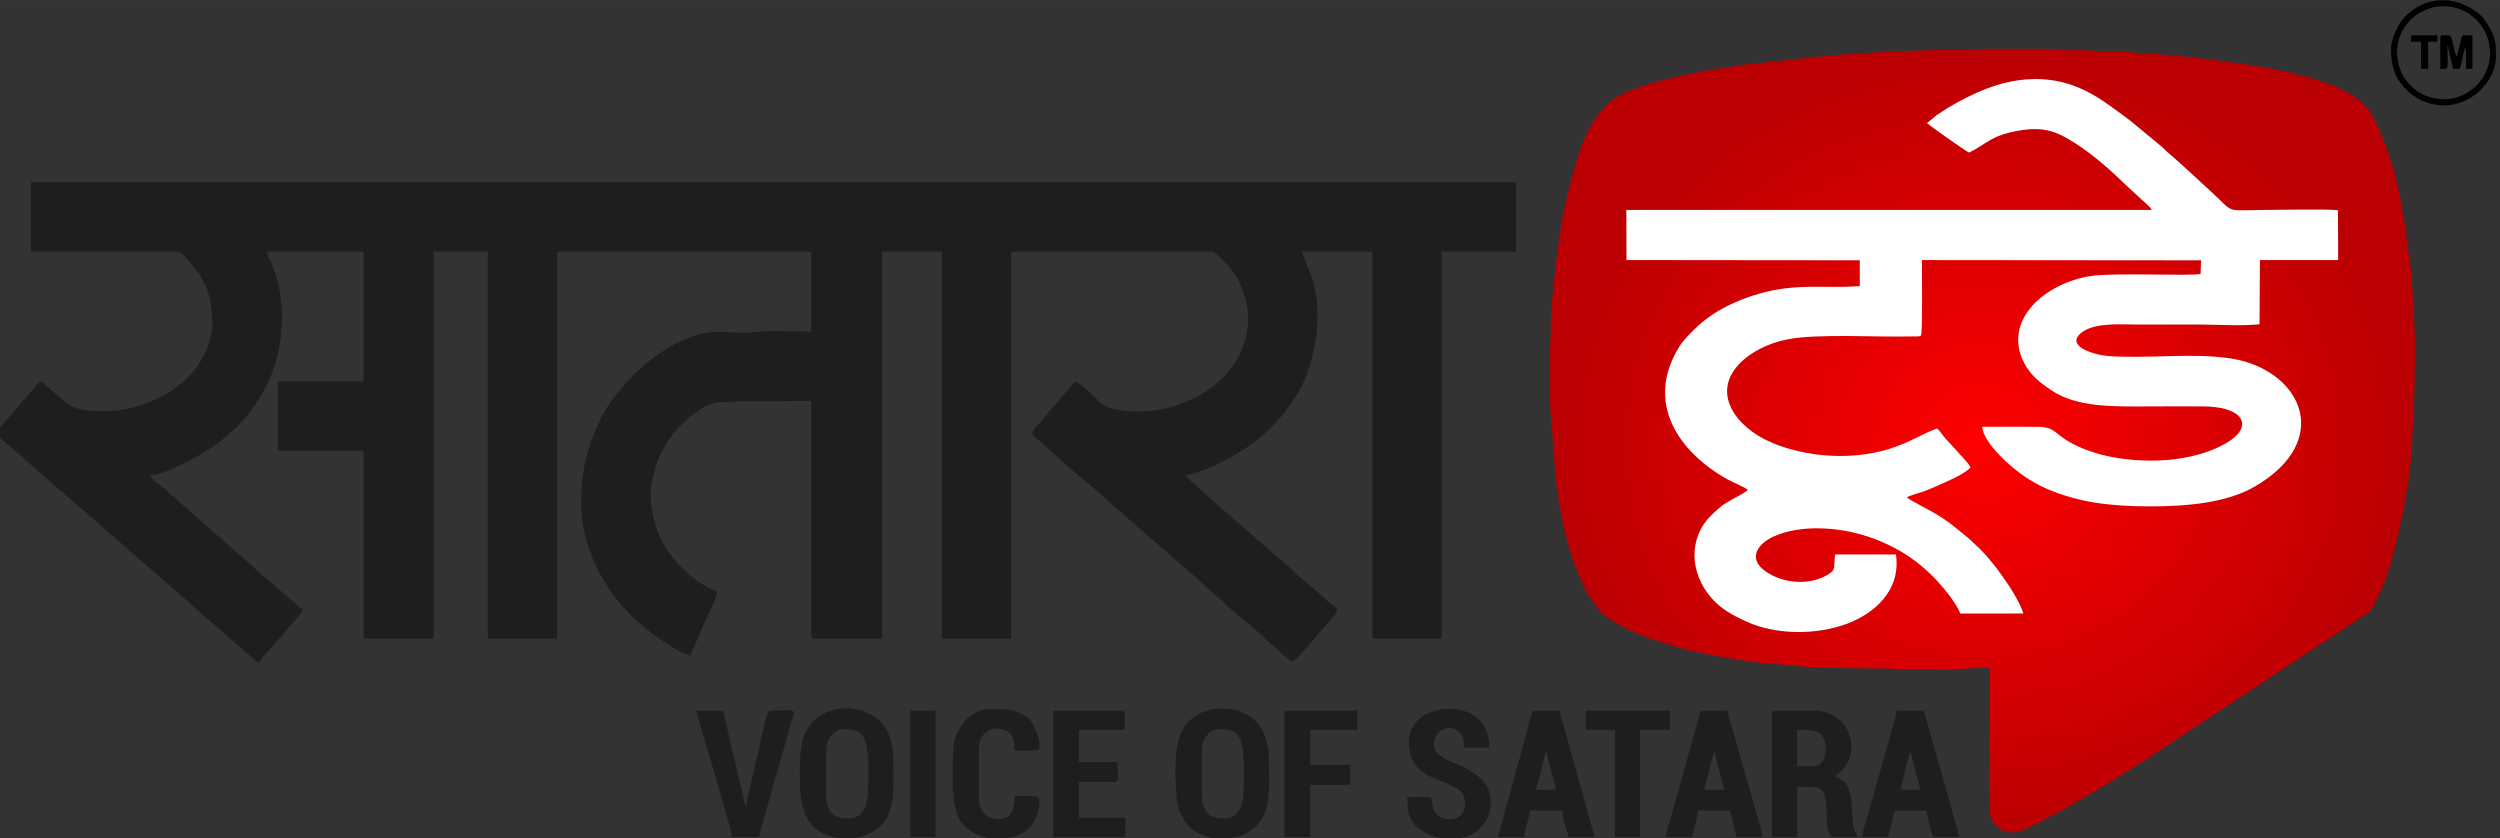 <?xml version="1.0" encoding="UTF-8"?>
<!DOCTYPE svg PUBLIC "-//W3C//DTD SVG 1.1//EN" "http://www.w3.org/Graphics/SVG/1.1/DTD/svg11.dtd">
<!-- Creator: CorelDRAW -->
<svg xmlns="http://www.w3.org/2000/svg" xml:space="preserve" width="44.475mm" height="14.91mm" version="1.1" style="shape-rendering:geometricPrecision; text-rendering:geometricPrecision; image-rendering:optimizeQuality; fill-rule:evenodd; clip-rule:evenodd"
viewBox="0 0 4447.54 1490.98"
 xmlns:xlink="http://www.w3.org/1999/xlink"
 xmlns:xodm="http://www.corel.com/coreldraw/odm/2003">
 <rect x="0" y="0" width="4447.54" height="1490.98" fill="#333333" stroke="none"/>
 <defs>
  <style type="text/css">
   <![CDATA[
    .fil3 {fill:black}
    .fil2 {fill:#1F1D1D}
    .fil1 {fill:white}
    .fil0 {fill:url(#id0)}
   ]]>
  </style>
  <radialGradient id="id0" gradientUnits="objectBoundingBox" cx="50%" cy="50%" r="50%" fx="50%" fy="50%">
   <stop offset="0" style="stop-opacity:1; stop-color:red"/>
   <stop offset="1" style="stop-opacity:1; stop-color:#BA0003"/>
  </radialGradient>
 </defs>
 <g id="Layer_x0020_1">
  <g id="_1528444673856">
   <path class="fil0" d="M2756.39 659.66c0,29 0.46,55.58 2.62,83.74 0.36,4.79 0.92,3.61 1.18,8.98l2.54 36.83c0.14,5.58 0.84,12.23 1.36,18.96 5.61,73.35 13.48,130.21 38.82,201.21l18.23 41.46c1.79,3.42 5.21,9.68 7.44,12.88l13.08 17.4c8.54,10.56 14.03,15.63 26.24,23.29 8.92,5.59 16.28,9.63 26.07,14.57 28.42,14.32 92.45,34.06 120.96,40.33 43.28,9.52 76.64,14.23 119.53,20.17 5.26,0.73 12.79,0.37 19.09,1.23 54.73,7.41 134.27,8.54 190.85,8.54 14.88,0 24.93,1.28 39.37,1.27l59.7 -0.01c6.5,0.35 10.69,1.77 19.04,1.29 6.65,-0.38 10.58,-1.35 19.05,-1.28 8.54,0.08 12.07,-1.1 19.01,-1.31 14.3,-0.43 25.79,-1.23 39.41,-1.23l0 256.54c0,14.68 8.93,24.32 17.98,30.28 24.12,15.86 51.47,-2.86 72.61,-13.35 36.54,-18.12 122.61,-68.65 155.79,-90.59 9.75,-6.44 19.59,-11.88 29.73,-18.53l399.87 -264.34c5.56,-5.62 22.02,-42.14 25.08,-49.85 16.04,-40.45 31.77,-113.12 39.17,-157.68 3.99,-24.01 10.13,-63.97 10.32,-87.47 0.05,-5.67 0.66,-6.36 1.1,-10.33 0.47,-4.15 0.04,-8.37 0.15,-12.55l1.5 -23.9c2.16,-19.38 4.07,-144.29 2.16,-161.29 -1.27,-11.35 -0.39,-23.16 -1.07,-35.76l-5.43 -68.23c-6.61,-51.84 -17.13,-139.21 -33.47,-187.51 -11,-32.51 -24.1,-76.45 -45.22,-102.1 -49.32,-59.93 -221.98,-77.77 -282.2,-86.1 -17.17,-2.38 -86.28,-9.6 -101.04,-9.45 -12.73,0.12 -39.52,-3.83 -50.77,-3.84 -6.19,-0.01 -12.67,0.53 -18.74,-0.31 -10.16,-1.39 -24.56,0.18 -35.37,-1.46 -11.2,-1.69 -24.3,-0.67 -36.14,-0.69 -12.25,-0.01 -21.9,-2.58 -35.52,-2.58l-115.57 0c-9.11,-0.02 -14.25,1.09 -21.55,1.31 -14.5,0.44 -29.88,-0.04 -44.49,-0.04l-85.1 2.53c-48.4,2.61 -119.23,5.99 -164.74,11.79 -4.91,0.63 -13.9,1.77 -19.44,2.15l-100.84 10.92c-56.67,8.35 -200.44,30.46 -239.82,70.06 -39.51,39.75 -54.08,95.37 -68.75,153.5 -5.83,23.07 -11.15,49.04 -14.52,73.11 -5.51,39.31 -11.07,79.7 -14.1,119.25l-1.38 20.21c-0.06,9.19 -1.31,12.86 -1.27,21.59 0.12,29.7 -2.51,56.01 -2.51,86.39z"/>
   <path class="fil1" d="M3828 373.43l-934.66 0.06 0.18 89.13 415 0.4 0.12 45.84c-64.98,5.4 -118.01,-7.9 -195.4,18.69 -39.54,13.59 -73.45,32.26 -100.98,60.33 -7.86,8.02 -17.68,17.5 -24.64,28.66 -62.76,100.63 0.01,188.96 86.8,236.92 8.05,4.44 30.74,13.58 35.02,18.29 -8.3,7.81 -35.96,19.08 -49.42,30.57l-13.94 12.73c-43.95,41.74 -39.69,104.84 -1.55,148.6 16.22,18.61 35.05,29.75 63.04,42.42 52.82,23.91 125.04,23.66 178.65,3.43 45.93,-17.33 96,-57.13 86.74,-123.06l-108.24 -0.01c-3.64,21.93 3.75,26.26 -14.15,36.6 -36.11,20.87 -86.13,13.26 -114.39,-10.39 -25.22,-21.1 -8.38,-45.18 17.44,-57.37 49.4,-23.33 120.1,-17.58 170.97,-0.19 49.34,16.86 87.76,41.86 121.96,78.65 13.02,13.99 33.56,39.17 40.92,57.76l112.17 -0.12c-7.09,-22.45 -25.47,-49.42 -37.46,-66.54 -14.08,-20.12 -31.66,-41.22 -48.1,-56.08 -5.08,-4.59 -8.51,-8.48 -13.86,-12.81 -14.04,-11.35 -27.96,-23.38 -43.63,-33.8 -21.07,-14.02 -49.24,-26.87 -64.66,-37.25 6.82,-4.08 22.3,-7.71 30.91,-10.89 10.49,-3.88 19.91,-8.23 29.5,-12.4 10.85,-4.72 45.6,-19.6 53.32,-30.49 -3.75,-6.15 -10.17,-13.12 -14.61,-18.41 -2.71,-3.22 -5.33,-5.18 -8.07,-8.38 -2.71,-3.15 -4.19,-5.36 -7.1,-8.17l-15.23 -16.49c-4.96,-5.26 -8.8,-12.97 -14.65,-17.33 -19.11,5.77 -47.55,24.79 -86.61,36.76 -65.7,20.12 -147.07,14.44 -209.28,-12.45 -61.93,-26.78 -108.36,-88.85 -52.58,-142.68 18.79,-18.14 48.19,-33.44 81.83,-40.15 54.16,-10.8 159.55,-3.58 224.74,-5.38 3.84,-0.1 11.17,0.73 13.4,-1.66 2.98,-4.21 1.6,-118.24 1.66,-134.1l496.5 0.44 -0.75 24.11c-14.29,4.36 -152.63,-2.46 -194.45,3.66 -80.7,11.8 -159.8,78.29 -119.04,155.6 11.39,21.62 29.09,35.42 49.21,48.6 45.14,29.57 107.64,28.1 168.75,27.93 32.99,-0.09 66.08,-0.37 99.06,-0.04 15.24,0.15 30.29,1.33 43.99,5.73 11.58,3.71 25.13,11.27 26.26,23.69 2.05,22.68 -33.59,39.83 -51.99,47.46 -22.68,9.4 -52.35,16.03 -79.31,18.25 -58.13,4.8 -121.22,-3.9 -166.94,-27.02 -38.85,-19.64 -31.22,-31.47 -66.64,-31.84 -32.39,-0.34 -65.02,-0.03 -97.44,-0.03 1.86,29.38 53.7,74.47 76.42,89.12 10.67,6.88 22.62,14.21 34.93,19.67 58.19,25.82 115.78,32.68 186.74,32.83 65.82,0.15 136.77,-6.37 186.07,-34.81 144.52,-83.34 82.22,-211.04 -45.33,-228.86 -68.98,-9.64 -144.1,1.14 -213.76,-3.72 -24.86,-1.74 -80.11,-17.77 -47.59,-42.29 22.51,-16.97 64.6,-14.2 96.6,-13.88 36.74,0.36 73.61,-0.14 110.37,0.01 33.41,0.12 76.64,3.02 108.93,-0.47l0.68 -114.15 139.25 -0.07 -0.38 -88.54c-12.81,-2.4 -109.46,-0.71 -130.37,-0.57 -74.75,0.48 -51.89,6.67 -96.63,-33.74 -25.62,-23.14 -50.91,-47.65 -77.34,-70.02 -3.26,-2.76 -5.09,-5.32 -8.41,-8.05l-52.76 -43.78c-12.13,-9.68 -25.21,-18.9 -37.89,-28.17 -43.11,-31.52 -86.62,-51.54 -144.78,-48.87 -53.21,2.44 -102.59,25.34 -145.48,50.79 -7.31,4.33 -13.1,8.6 -19.97,13l-17.48 14.33c7.11,6.34 67.8,49.31 74.96,52.51 33.09,-16.72 38.42,-30.59 89.32,-39.29 45.44,-7.77 68.73,2.98 99.54,22.71 25.52,16.35 49.58,36.45 71.58,56.73 11.63,10.72 21.35,20.7 32.66,30.8 3.07,2.74 5.95,4.98 8.66,7.87 6.21,6.61 19.46,15.92 23.09,23.13z"/>
  </g>
  <g id="_1528444673232">
   <g>
    <path class="fil2" d="M55.1 447.57l259.08 0c3.99,0 4.87,1.03 7.34,2.82 2.27,1.64 4.27,3.2 6.33,5.1 7.7,7.1 13.2,15.47 19.75,23.43 3.81,4.65 6.27,8.3 9.53,13.33 15.28,23.63 20.55,50.56 20.55,82.32 0,27.28 -10.28,49.7 -20.37,67.26 -11.6,20.19 -34.12,42.6 -54.47,54.75 -4.4,2.62 -8.55,5.4 -13.62,7.97 -44.75,22.7 -89.38,32.4 -141.98,24.26 -29.22,-4.51 -38.91,-21.62 -63.12,-41.02 -4.98,-3.99 -5.49,-7.45 -12.51,-9.08 -5.1,3.42 -5.97,5.95 -9.88,10.44l-43.65 50.33c-2.29,2.85 -2.51,3.39 -5.21,6.22l-20 23.18c6.13,9.16 18.81,20.56 27.4,27.21 3.1,2.39 3.88,3.71 6.58,6.12l314.97 274.31c2.51,2.34 3.79,4.11 6.46,6.24l110.68 96.33c5.51,-3.69 5.55,-6.96 9.84,-11.75 15.36,-17.08 31.42,-34.02 45.85,-51.94 6.13,-7.61 22.08,-23.17 24.32,-31.56 -3.64,-0.97 -6.15,-3.84 -9.06,-6.18l-77 -66.51c-3.26,-3.04 -4.41,-4.64 -7.92,-7.32l-16.7 -15.05c-14.93,-11.96 -28.29,-25.91 -43.53,-37.75l-42.3 -37.71c-3.46,-3.35 -5.46,-4.1 -8.93,-7.58 -3.48,-3.48 -4.35,-4.13 -8.11,-7.13 -3.31,-2.65 -5.2,-5.35 -8.51,-8l-25.27 -21.72c-3.23,-3.09 -5.91,-4.77 -9.23,-7.28 -4.64,-3.49 -13.33,-11.8 -16.49,-16.53 31.13,-0.69 84.51,-31.89 111.51,-49.78 34.97,-23.18 65.6,-54.93 86.57,-91.23 2.13,-3.7 3.45,-6.65 5.85,-10.66 12.78,-21.33 21.12,-47.19 26.06,-71.73 10.09,-50.12 7.12,-101.85 -11.01,-149.25 -3.12,-8.15 -8.85,-16.9 -10.7,-24.86l172.72 0 0 231.14 -152.4 0 0 123.19 152.4 0 0 330.2c0,2.93 0.88,3.81 3.81,3.81l116.84 0c2.93,0 3.81,-0.88 3.81,-3.81l0 -684.53 96.52 0 0 688.34 123.19 0 0 -688.34 452.12 0 0 142.24c-21.69,0 -75.66,-1.71 -92.52,0.19 -65.57,7.36 -79.73,-13.66 -150.49,22.23 -9.41,4.77 -18.05,10.7 -26.74,16.44 -16.31,10.78 -39.29,29.4 -51.93,44.59 -1.88,2.25 -3.57,3.69 -5.66,5.77l-24.46 28.88c-1.74,2.49 -2.91,3.77 -4.83,6.6 -18.61,27.4 -30.91,57.1 -40.72,88.82 -9.12,29.44 -11.59,61.37 -11.59,95.09 0,66.32 32.27,134.36 75.23,182.58 28.53,32.04 60.77,54.54 97.24,76.75 6.42,3.9 14.19,5.58 20.57,8.64 11.43,-21.61 20.04,-47.8 31.34,-70.26 5.3,-10.53 16.68,-33.34 16.92,-44.04 -14.08,-3.28 -38.26,-19.8 -49.86,-30.15 -43.2,-38.59 -66.14,-79.47 -68,-141.42 -0.51,-17.25 7.78,-52.53 14.55,-66.36 10.1,-20.64 20.21,-39.12 36.93,-55.78 16.57,-16.5 46.68,-43.05 72.7,-42.87 9.06,0.06 14.52,-0.58 21.69,-1.17 13.73,-1.14 32.63,-0.07 46.92,-0.07 31.31,0 60.37,-1.27 92.71,-1.27l0 417.83c0,2.97 2.11,5.08 5.08,5.08l120.65 0 0 -688.34 106.68 0 0 688.34 123.19 0 0 -688.34 355.6 0c12.23,0 39.45,34.43 46.13,46.58 19,34.52 25.59,72.28 14.3,111.64 -22.42,78.14 -107.7,126.26 -189.97,126.26 -19.97,0 -52.32,-2.33 -66.36,-14.92 -3.71,-3.33 -6.55,-6.64 -10.13,-10.19 -10.23,-10.12 -22.16,-20.3 -34,-28.23 -10.51,7.04 -29.23,33.65 -40.34,44.75 -10.87,10.86 -18.96,24.16 -29.81,34.96 -4.36,4.34 -6.99,6.14 -8.59,13 4.03,6.02 8.52,8.24 13.67,13l43.1 38.18c5.03,4.26 9.18,8.3 14.04,12.63l22.09 18.55c16.85,13.5 46.82,41.62 64.96,56.96l145.3 126.48c2.72,2.28 4.49,4.46 7.01,6.96l13.97 12.7c3.15,3.12 4.52,3.59 7.64,6.33 14.58,12.86 28.69,26.47 44.14,38.41 12.37,9.56 24.15,21.03 35.87,31.44l14.74 13.2c12.58,10.13 23.55,22.54 37.02,31.56l11.07 -9.25c2.1,-2.32 2.06,-3.07 4.47,-5.69l10.4 -11.19c2.2,-2.84 3.26,-3.44 5.43,-6 3.54,-4.18 6.12,-7.72 9.66,-11.93l14.55 -17.2c5.4,-6.05 24.43,-25.17 24.43,-31.45 0,-4.26 -13.76,-11.8 -16.85,-14.9 -5.92,-5.98 -10.45,-9.64 -16.49,-15.26 -16.53,-15.37 -34.88,-28.3 -50.8,-44.45l-16.73 -15.02c-17.89,-13.85 -49.61,-43.08 -68.93,-59.34 -5.66,-4.76 -11.1,-10.56 -16.7,-15.05 -12.47,-9.98 -78.34,-67.54 -84.01,-76.01 26.26,-2.19 70.08,-24.93 89.3,-36.43 13.75,-8.22 24.57,-15.67 37.16,-25.07 3.33,-2.49 5.61,-3.94 8.5,-6.74l24.76 -23.5c3.02,-3.26 3.65,-4.99 6.94,-8.3 3.12,-3.13 4.73,-4.52 7.34,-7.9 14.12,-18.28 27.14,-36.88 36.81,-58.44 22.87,-51.01 33.16,-123.62 15.42,-180.5 -2.85,-9.14 -5.83,-16.52 -9.24,-25.05l-9.98 -25.58 125.73 0 0 688.34 123.19 0 0 -688.34 132.08 0 0 -123.19 -2641.6 0 0 123.19z"/>
    <g>
     <path class="fil2" d="M3225.02 1363.24l-27.94 0 0 -64.77c27.21,0 50.8,-2.08 50.8,34.29 0,16.13 -7.03,30.48 -22.86,30.48zm-72.39 -95.25l0 217.17c0,2.93 0.88,3.81 3.81,3.81l40.64 0 0 -88.9c36.95,0 50.17,-4.97 52.07,34.29 1.2,24.6 -1.69,38.81 8.89,54.61l46.99 0c-1.44,-6.2 -3.63,-6.76 -5.86,-11.92 -9.18,-21.29 4.71,-77.47 -27.19,-92.19 -4.91,-2.26 -3.39,0.16 -6.32,-3.84 2.02,-7.55 8.38,-2.99 18.52,-19.58 26.19,-42.82 -4.31,-97.26 -56.62,-97.26l-71.12 0c-2.93,0 -3.81,0.88 -3.81,3.81z"/>
     <path class="fil2" d="M1510.52 1455.95l-7.62 0c-21.02,0 -33.02,-17.13 -33.02,-38.1l0 -85.09c0,-17.65 13.13,-35.56 30.48,-35.56 20.21,0 31.29,1.5 38.88,20.81 6.35,16.19 5.57,49.3 5.57,69.36 0,32.39 -2.46,68.58 -34.29,68.58zm4.54 35.56l-17.16 0c-12.81,-1.09 -25.38,-4.64 -36.5,-10.57 -38.94,-20.79 -38.51,-69.03 -38.51,-108.81 0,-16.01 0.73,-32.16 3.08,-46.45 11.58,-70.49 97.64,-84.9 142.68,-39.62 13.18,13.25 20.61,39.54 20.61,65.75 0,40.69 4.73,85.71 -18.15,112.66 -13.81,16.27 -34.47,25.18 -56.05,27.04z"/>
     <path class="fil2" d="M2178.54 1455.95l-7.62 0c-21.75,0 -33.02,-18.95 -33.02,-40.64l0 -81.28c0,-17.89 12.79,-36.83 30.48,-36.83 18.62,0 29.88,1.3 37.71,16.9 8.8,17.54 6.74,63.51 6.74,85.97 0,28.01 -6.37,55.88 -34.29,55.88zm-12.7 35.56l1.42 0c29.73,-0.06 47.19,-1.99 69.41,-24.42 26.44,-26.7 20.61,-73.72 20.61,-115.28 0,-58.3 -30.75,-91.44 -86.36,-91.44 -27.72,0 -53.15,15.55 -63.78,32.74 -16.13,26.09 -14.64,51.13 -16.24,80.28 -0.51,9.36 0.89,15.54 1.29,22.86 1.16,21.63 -0.36,38.25 12.6,59.79 6.65,11.03 12.49,18.24 23.8,24.46 9.31,5.12 22.85,10.83 36.6,11.01l0.65 0z"/>
     <path class="fil2" d="M3400.28 1339.11c1.13,13.61 12.79,50.05 16.51,66.04l-35.56 0c0.42,-5.01 2.61,-11.71 3.81,-16.51l10.58 -42.76c1.42,-6.07 -0.46,-5.4 4.66,-6.77zm-87.63 149.86l45.72 0c2.86,-5.97 9.71,-40.75 12.7,-46.99l55.88 0c1.05,4.51 1.5,9.06 2.78,13.73l6.62 26.4c1.7,5.76 3.99,6.86 10.92,6.86l36.83 0c0,-11.42 -3.86,-20.18 -6.35,-29.21l-46.99 -166.37c-1.86,-6.68 -7.47,-22.67 -7.62,-29.21l-48.26 0c-5.72,24.57 -23.41,84.85 -31.31,112.2l-23.45 83.23c-2.22,7.64 -6.76,20.81 -7.47,29.36z"/>
     <path class="fil2" d="M3051.03 1337.84c1.04,12.5 12.74,51.12 16.51,67.31l-35.56 0c0.44,-5.3 2.71,-12.08 4.06,-17.53 1.34,-5.39 3.24,-11.62 4.58,-17.01 1.54,-6.21 2.63,-11.12 4.32,-17.27 0.76,-2.73 1.38,-4.8 2.11,-8.05 1.19,-5.25 0.39,-4.82 3.98,-7.45zm-87.63 151.13l45.72 0c3.05,-6.35 11.43,-37.81 11.43,-46.99l57.15 0 11.43 46.99 45.72 0c0,-10.43 -3.82,-21.18 -6.2,-29.36 -2.77,-9.49 -5.39,-17.97 -8.05,-27.51l-47.98 -167.92 -46.99 0 -54.61 195.58c-2.21,7.99 -6.9,20.58 -7.62,29.21z"/>
     <path class="fil2" d="M2748.77 1337.84c5.29,3.54 4.05,8.02 5.83,15.76 2.22,9.69 13.08,45.16 13.22,51.55l-35.56 0c2.35,-4.9 16.38,-61.29 16.51,-67.31zm-83.82 151.13l45.72 0 5.9 -23.31c2.01,-6.87 4.93,-16.41 5.53,-23.68l57.15 0c0,12.67 8.59,34.81 11.43,46.99l45.72 0c-0.34,-4.13 -2.58,-10.45 -3.54,-14.24l-27.38 -98.35c-5.53,-19.01 -10.05,-36.47 -15.52,-55.6 -2.82,-9.87 -4.88,-18.03 -7.73,-27.83 -2.78,-9.56 -5.95,-19.73 -8.06,-28.77l-46.99 0c-3.12,6.51 -5.67,19.25 -8.07,27.49l-54.16 197.3z"/>
     <path class="fil2" d="M2606.53 1429.28c0,36.9 -44.55,32.85 -54.25,14.88 -2.58,-4.78 -3.26,-7.61 -4.19,-13.59 -2.52,-16.17 5.52,-12.72 -44.43,-12.72 0,24.28 1.47,41.62 20.49,55.71 6.87,5.08 11.74,8.88 20.65,12.37 11.68,4.58 20.97,5.44 31.65,5.58l10 0 0.76 0 0.77 0 0.77 0c27.6,0 56.44,-19.49 61.74,-50.02 6.15,-35.49 -8.37,-54.47 -36.87,-71.37 -24.54,-14.55 -65.32,-21.42 -62.31,-48.1 1.04,-9.23 3.31,-14.61 8.49,-19.48 15.73,-14.8 45.46,-8.7 45.46,27.68l44.45 0c0,-38.73 -21.57,-62.77 -56.37,-68.09 -19.62,-3.01 -35.85,-0.21 -50.52,5.65 -6.95,2.78 -12.74,6.58 -17.92,11.29 -19.06,17.29 -22.8,41.23 -14.32,67.09 13.21,40.26 65.94,41.54 87.42,61.17 4.8,4.39 8.53,13.07 8.53,21.95z"/>
     <path class="fil2" d="M1873.74 1488.97l128.27 0 0 -34.29 -82.55 0 0 -63.5 63.5 0c9.94,0 5.26,-21.41 5.15,-26.74 -0.1,-4.67 1.04,-8.82 -3.88,-8.82l-64.77 0 0 -57.15 81.28 0 0 -30.48c0,-2.93 -0.88,-3.81 -3.81,-3.81l-123.19 0 0 224.79z"/>
     <path class="fil2" d="M1694.67 1375.94c0,29.81 1.48,62.27 12.27,81.71 11.06,19.92 38.53,33.86 61.39,33.86l1 0 0.98 0 0.98 0 7.37 0c15.53,-0.1 26.66,-1.21 42.51,-10.66 26.27,-15.69 30.93,-55.38 26.49,-60.97 -4.55,-5.71 -32.17,-3.3 -42.5,-3.3 -0.76,9.19 -1.68,21.24 -5.1,27.92 -1.86,3.61 -4.11,6.58 -7.78,8.73 -16.29,9.54 -50.62,3.44 -50.62,-32.84l0 -90.17c0,-44.49 61.46,-44.69 62.63,-7.12 0.46,14.98 -6.46,12.2 40.24,12.2 13.06,0 -1.97,-45.54 -14.32,-56.8 -2.65,-2.41 -6.7,-4.97 -9.71,-6.8 -19.56,-11.85 -39.51,-10.06 -62.33,-10.06 -31.6,0 -60.57,36.1 -62.24,71.11 -0.73,15.17 -1.26,28.04 -1.26,43.19z"/>
     <path class="fil2" d="M1302.24 1488.97l48.26 0c0.55,-6.63 44.27,-158.78 47.43,-169.74 2.89,-9.98 5.62,-19.51 8.17,-28.66 9.16,-32.88 15.18,-26.39 -35.28,-26.39 -7.72,0 -10.48,25.42 -13.72,38.35 -2.53,10.05 -29.31,124.05 -29.46,130.56l-2.54 0c-0.16,-7.26 -25,-107.2 -29.11,-127.1 -1.51,-7.32 -2.92,-12.99 -4.68,-20.72 -1.22,-5.41 -3.8,-17.37 -5.58,-21.09l-46.99 0c5.92,25.43 24.92,85.11 32.3,111.21 3.75,13.26 30.22,101.77 31.2,113.58z"/>
     <polygon class="fil2" points="2285.22,1488.97 2330.94,1488.97 2330.94,1396.26 2402.06,1396.26 2402.06,1360.7 2330.94,1360.7 2330.94,1298.47 2414.76,1298.47 2414.76,1264.18 2285.22,1264.18 "/>
     <path class="fil2" d="M2821.16 1298.47l52.07 0 0 190.5 40.64 0c2.93,0 3.81,-0.88 3.81,-3.81l0 -186.69 53.34 0 0 -34.29 -149.86 0 0 34.29z"/>
     <polygon class="fil2" points="1619.74,1488.97 1664.19,1488.97 1664.19,1264.18 1619.74,1264.18 "/>
    </g>
   </g>
   <g>
    <path class="fil3" d="M4263.88 97.05c-0.22,-1.16 1.36,-16.19 1.77,-18.55 4.48,-25.69 22.11,-47.67 45.19,-58.95 41.14,-20.11 90.38,-3.15 110.55,38.1 5.61,11.48 6.81,18.78 8.57,33.44 0.37,3.13 -0.81,14.27 -1.48,18.16 -1.01,5.79 -2.82,10.93 -4.73,15.59 -8.04,19.58 -21.56,34.12 -40.46,43.36 -20.89,10.21 -44.29,11 -67.18,2.35 -4.65,-1.76 -8.96,-4.03 -13.39,-6.93 -22.32,-14.61 -34.8,-34.94 -37.64,-61.42 -0.57,-5.35 -0.71,-2.6 -1.2,-5.15zm74.77 -96.52l13.44 0c19.35,1.43 38.76,9.01 55.85,22.31 2.72,2.11 3.14,2.23 5.53,4.63 6.62,6.62 13.91,17.91 18.07,26.38 8,16.29 8.81,26.23 8.87,43.19l0 0.84 0 0.85 0 0.86c0,32.99 -23.28,64.01 -53.32,78.76 -33.13,16.27 -72.22,10.37 -100.74,-13.6l-10.76 -10.83c-16.97,-19.4 -21.87,-39.67 -21.87,-65.76 0,-20.54 12.97,-46.69 26.96,-60.67 2.59,-2.6 3.56,-2.66 6.34,-5.09 15.23,-13.33 33.14,-20.49 51.63,-21.87z"/>
    <path class="fil3" d="M4341.35 66.57l0 55.88c16.78,0 12.7,3.43 12.7,-40.64l1.27 0c0,6.15 6.97,32.41 8.89,40.64l11.43 0c3.37,-7.03 6.38,-28.49 8.97,-35.48 0.1,-0.28 0.27,-0.66 0.37,-0.9l0.82 -1.72c2.64,11.32 1.27,26.15 1.27,38.1l11.43 0 0 -59.69c-21.24,0 -18.02,-1.48 -20.12,7.82l-7.82 30.28c-5.23,-7.53 -6.97,-38.1 -13.97,-38.1 -10.83,0 -15.24,-1.49 -15.24,3.81z"/>
    <path class="fil3" d="M4289.28 66.57l0 7.62 17.78 0 0 48.26 12.7 0 0 -48.26 16.51 0 0 -11.43 -43.18 0c-2.93,0 -3.81,0.88 -3.81,3.81z"/>
   </g>
  </g>
 </g>
</svg>
